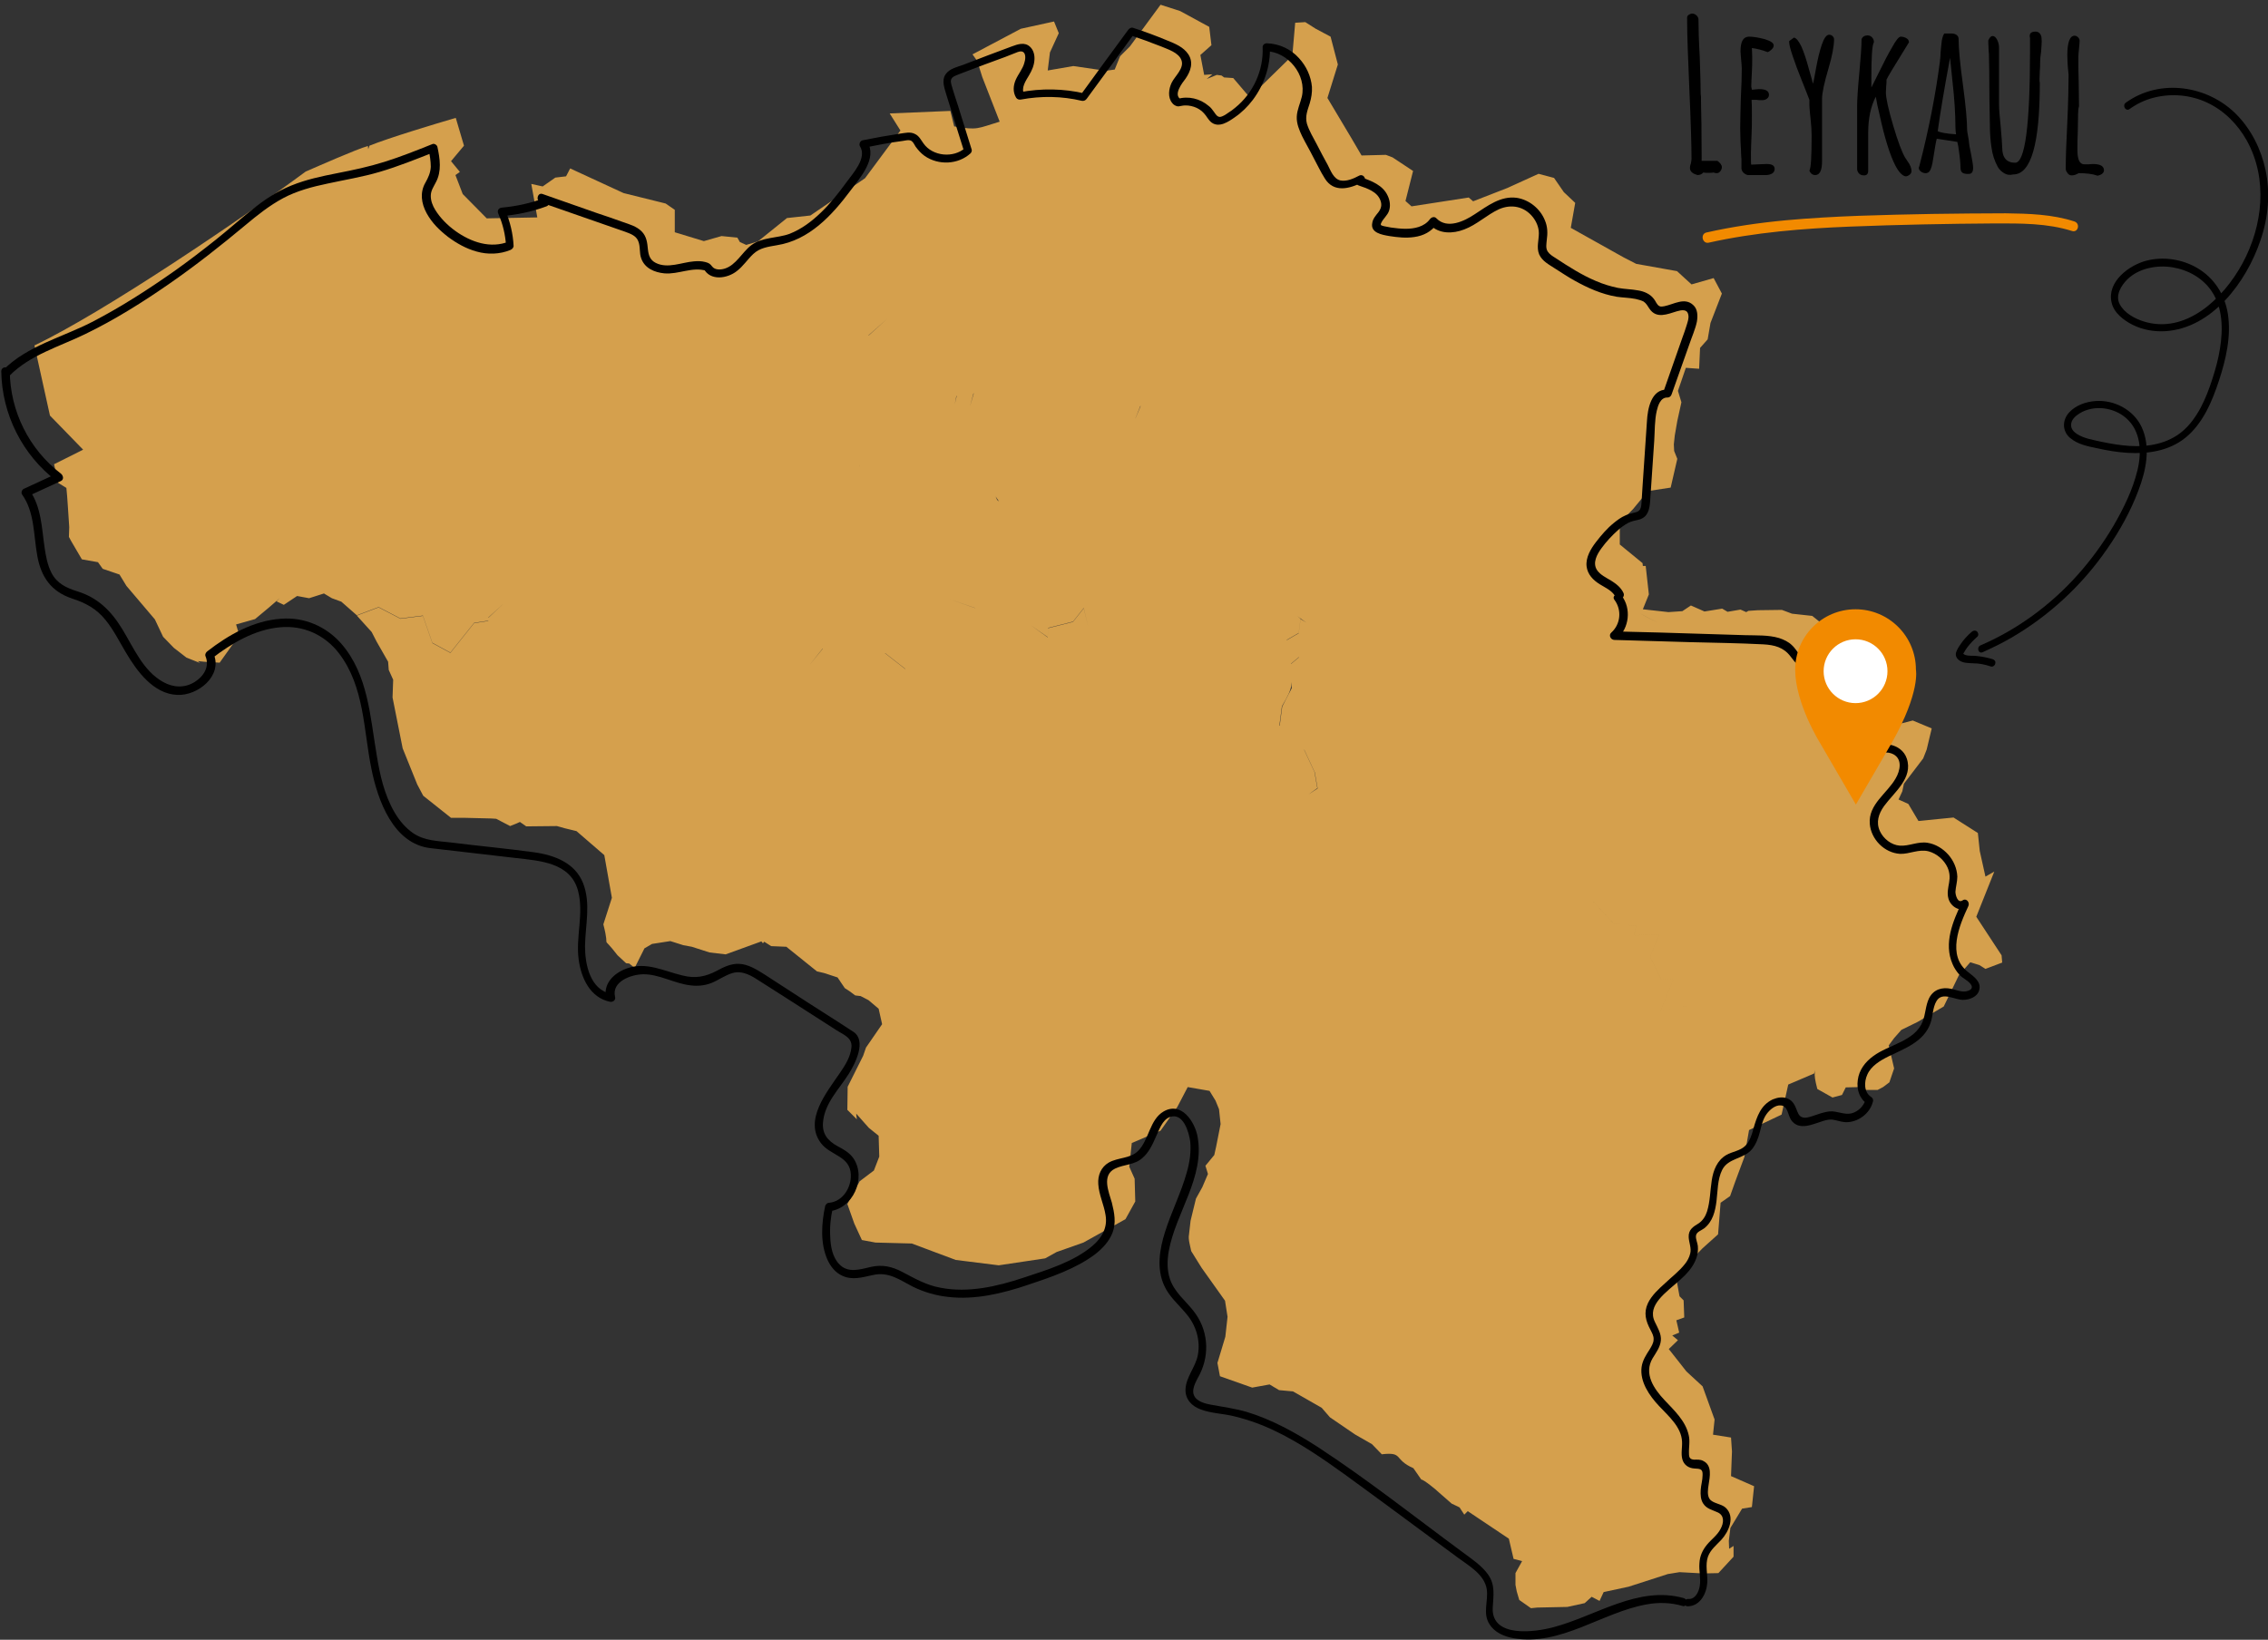 <?xml version="1.0" encoding="utf-8"?>
<!-- Generator: Adobe Illustrator 28.0.0, SVG Export Plug-In . SVG Version: 6.00 Build 0)  -->
<svg version="1.1" id="Calque_1" xmlns="http://www.w3.org/2000/svg" xmlns:xlink="http://www.w3.org/1999/xlink" x="0px" y="0px"
	 viewBox="0 0 717.6 518.9" style="enable-background:new 0 0 717.6 518.9;" xml:space="preserve">
<rect x="0" y="0" width="717.6" height="518.9" fill="#333333" stroke="none"/>
<style type="text/css">
	.st0{fill:#D5A04D;}
	.st1{fill:#F28A00;}
	.st2{fill:#FFFFFF;}
	.st3{enable-background:new    ;}
</style>
<path class="st0" d="M625.3,290.1l5.7-14.3l-2.8,1.6l-1.8-8.1l-0.6-5.7l-7.7-4.9l-11.1,1.1l-3.2-5.4l-3.1-1.4l1.2-2.6l0.5-2.4
	l2.6-3.4l3.5-4.6l1.1-2.8l1.6-6.7l-6-2.5l-3.9,1l0.3-3.5l0.5-2.2l-4.3-10.7l-8.7-9.3l-11.5-1.5l0.2-1.4l-0.9-2.7l-3.5-2.8l-6.4-0.7
	l-3.2-1.2l-7.6,0.1l-3,0.2l-0.7,0.4l-1.8-0.8l-4.1,0.7l-1.7-1l-5.6,0.9l-4.3-1.9l0,0l-2.7,1.8l-4.4,0.3l-8.1-0.9l1.9-4.7l-1-9h-0.9
	l-0.1-0.9l-7.2-5.9v-6.9l4.2-4.3l4.7-5.7l7.2-1.1l2.1-9.1l-1-2.5l-0.1-2.1l0.3-2.8l0.8-4.6l1.3-5.9l-1.1-3.6l2.5-7.3l4.2,0.3
	l0.3-6.6l2.4-2.7l0.9-5.2l3.6-9.3l-2.6-4.9l-7,2l-4.6-4.2l-12.9-2.3l-3.9-2L497,72.1l1.4-7.9l-3.6-3.4l-3.1-4.5l-4.9-1.3l-9.9,4.5
	l-10.8,4.2l-1.4-1.2l-18.1,2.8l0,0l-1.9-1.7l2.4-9.5l-6.5-4.3l-2.1-0.8l-7.7,0.2l-3.4-5.8L420,31l3.3-10.6l-2.3-8.8l-4.7-2.5L413,7
	l-3.2,0.2l-0.9,10.4l-13.5,13.2l-5.2-6.1l-2.9-0.2l-0.8-0.6l-1.5-0.2l-3.2,1.3l1.8-1.5l-2.6,0.2l-1.2-6.3l3.5-3.1l-0.7-5.8l-9.2-5
	l-6.2-2l-9.7,13.2l-3.1,3.1l-1.7,4.2l-2.8,0.4l-10.3-1.5l-8.1,1.4l0.7-5.7l2.8-6.1l-1.5-3.7L323,9.1l-15.3,8.1l1.5,2.1l1.6,5.1
	l5.5,14.1c-7,2.1-6.9,2.8-14.4,1.5l-1.2-4.9l-19.2,0.8l3.4,5.4l0,0l-11.2,15.1l-17.3,11.8L249,69l-9.2,7.4l-3.7,1.1l-2-0.9l-0.8-1.4
	l-5-0.5l-5.6,1.6l-9.2-2.8v-7.1l-2.9-2l-13.3-3.3l-16.9-7.8l-1.3,2.5l-3.4,0.4l-4,2.8l-3.6-0.8l1.9,10.6l-16,0.3l-7.6-7.7l-2.3-6
	l1.4-1l-2.8-3.4l4.1-4.9l-2.6-8.8c-6.5,1.9-21.1,6.3-27.3,8.8l-0.4,1.1l-0.1-1c-3.6,1-16,6.5-19.7,8.1c-19.7,14.6-63.9,44.6-85.8,55
	l4.9,22.2l10.5,10.8l-9.2,4.6l1.3,5.9l2.6,1.6c0.3,2.5,0.7,9.7,0.9,12.4l-0.1,3.1l0.7,1.3l3.4,5.8l5.1,0.9l1.5,2.1l5.3,1.8l2.2,3.6
	l9,10.6l2.6,5.5L55,205l4,3.1l4.3,1.7l-0.7-0.6l2,0.2l4.9,0.3l6.2-8.7l-1-3.4l6-1.7c1.4-1.2,7.5-6.1,8.5-7.4l0,0l-1.7,1.8l2.3,1.1
	l4.2-2.8l3.8,0.7l4.7-1.5l2.5,1.5l3,1.1l4.9,4.3l6.9-2.6l6.9,3.6l7.1-0.9l3,8.6l5.7,3.1l7.5-9.4l4.5-0.7v-1c1.9-1.7,5.8-5.2,7.5-7
	l-3.4,3.3l0,0l-4.1,3.8v1l-4.5,0.7l-7.5,9.4l-5.7-3.1l-3-8.6l-7.1,0.9l-6.9-3.6l-6.9,2.6l4.7,5.2l1.6,3.1l3.6,6.3l0.2,2.6l1.4,3.1
	l-0.2,5.6l3.2,16.1l4.6,11.4l1.9,3.6l8.8,7h4.5l8.2,0.2l1.6,0.1l4.4,2.3l2-0.8l1.1-0.5l2,1.4l9.7-0.1l2.5,0.7l3.7,0.9l8.8,7.6
	l2.4,13.5l-2.7,8.4c2.4,9.3-1.3,2.3,4.5,9.8l2.7,2.5l1,0.1l1.7,1.4l3.1-6.2l2.4-1.4l5.8-0.9l4.1,1.3l2.7,0.5l5.6,1.8l5.1,0.6
	l11.3-4.1l0.5,0.6l0.4-0.5l2.2,1.4l4.8,0.2l9.7,7.8l2.2,0.5l4.3,1.4l2.3,3.4l1.4,0.9l1.9,1.4l1.7,0.2l2.5,1.3l3.2,2.7l1.1,4.9
	l-5.1,7.4l-0.9,2.6l-4.9,9.8l-0.1,7.3l3,3l-0.2-1.8l4,4.5l3.1,2.5l0.2,6.6l-1.7,4.4l-4.5,3.4l-3.9,7.2l2.2,6.2l2.4,5.2l4.3,0.8
	l11.5,0.3l7.2,2.7l6.7,2.5l13.6,1.7l0,0l14.7-2.2l3.6-2l8.5-3l13.3-7.4l3.1-5.6L359,373l-1.7-3.8l0.8-7.5l9.1-3.9l5.3-7.5l3.3-6.3
	l6.9,1.2l1.9,3.1l1.1,2.7l0.5,4.7l-1.4,7.1l-0.6,2.7l-2.8,3.4l0.8,2.6l-1.8,4.2l-2,3.6l-1.7,7l-0.5,4.4c-0.3,1.5,0.4,3.6,0.7,5.2
	l3.3,5.3l7.4,10.4l0.8,5.1l-0.7,6.3l-2.5,8.3l0.8,4.2l10.2,3.6l5.5-1l3,1.8l4.4,0.4l9.1,5.2l2.6,3l7.9,5.4l5.4,3.1l3.1,3.2
	c7-0.8,3.6,1.6,10,4.4l2.5,3.6c0.8,0,4.8,3.3,5.6,4.1l4,3.5l2.5,1.2l1.5,2.3l1.1-1.1l13,8.7l1.5,6.4l2.7,0.7l-2.1,3.8v3.7l0.4,2.1
	l0.8,2.7l3.7,2.6l2-0.2l9.5-0.2l5.5-1.2l2.2-2l2.5,1.3l1.3-2.8l7.9-1.7l12.4-4l3.7-0.6l7.4,0.4l4.9-0.1l4.8-5.2v-3.4l-1.4,0.9
	l-0.1-2.5l0.5-4.1l3.7-6.1l3.1-0.5l0.7-6.6l-7.3-3.2l0.3-7.8l-0.3-4.4L542,454l0.5-4.8l-3.8-10.5l-5.1-4.7l-5.6-7.1l2.9-2.8
	l-1.8-1.5l2.2-0.9l-0.9-3.9l2.5-0.9l-0.2-5.4l-1.3-1.3l-0.9-5l4.3-6.2l3.9-4l4.9-4.4l0.8-10l3-2.1l1.6-4.5l1-2.7l1.9-5.1l1.5-8.6
	l10.3-4.9l2.1-9.5l8.2-3.5l1.5-5.7l-3.4,0.1l-0.5-27.4l-4.3-1.6l-0.6-2.4l-18.9-4.3l0,0l18.9,4.3l0.6,2.4l4.3,1.6l0.5,27.4l3.4-0.1
	c-1.4,5.3-1.9,5.1-0.5,10.6l4.8,2.7l3-0.8l1.2-2.4l4.2-0.1l1.7,0.9h4.2l1.7-0.9l2-1.5l1.5-4.4l-1.7-7.3l1.7-2.3l2.3-2.6l5.1-2.5
	l8.3-4.9l4.8-9.9l3.6-4.1l2.9,0.9l1.9,1.2l5.3-2l-0.2-2.3L625.3,290.1L625.3,290.1z M74.4,185L74.4,185l2.6,3.4L74.4,185z
	 M60.6,198.5L60.6,198.5L59,196l0,0L60.6,198.5L60.6,198.5z M58.9,199.9L58.9,199.9l4.7,5.7l0,0L58.9,199.9z M87.1,182.6L87.1,182.6
	l-1,5.1l0,0C86.1,187.7,87.1,182.6,87.1,182.6z M519.2,182.2L519.2,182.2l-5.2-0.3l0,0L519.2,182.2z M494.4,194.3l11-4.1
	L494.4,194.3l-0.9-0.5l0,0L494.4,194.3L494.4,194.3z M493.1,198.1L493.1,198.1l-5.9,3.6L493.1,198.1z M485.5,202.7L485.5,202.7
	L483,199l0,0L485.5,202.7L485.5,202.7z M471,196.6l5,7.4l4.7-0.3l0,0L476,204L471,196.6l-6.2,0.5l0,0L471,196.6L471,196.6z
	 M465.3,288.2L465.3,288.2l6.8,2.3l0,0L465.3,288.2z M464.7,309.1L464.7,309.1l2.6-3.1l0,0L464.7,309.1z M446.4,284.4l-2.2-3.3
	l2.3-5.5l-6.1-10.4l0,0l6.1,10.4l-2.3,5.5L446.4,284.4l8.4,2.5l-0.9,4l2.6,3.3l0,0l-2.6-3.3l0.9-4L446.4,284.4L446.4,284.4z
	 M450,328.9l-8.1,2.7l0,0L450,328.9L450,328.9z M429.9,262.1l-0.8-3.1l2-2.3l-2,2.3L429.9,262.1l4.4,0.8l-1.7,1.3l2,3.6l0,0l-2-3.6
	l1.7-1.3L429.9,262.1L429.9,262.1z M418,366.8L418,366.8l-2.2,0.1l0,0L418,366.8z M410.1,376.4l-2.3-1.6l0,0L410.1,376.4
	L410.1,376.4z M406.4,379.1l-2.5-0.4l0,0L406.4,379.1z M414,251.4l2.8-2l-0.9-5.1l-3.3-7.1l-7.8-7.6l0.8-6.1l0,0
	c3.9-6.8,3-6,2.9-13.5l2.5-2.1l-3.9-5.4l3.8-2.2l0.6-4.5l-6.1-5l-9.2,6.9l-1.9-1.1l1.9,1.1l9.2-6.9c2.3,2.1,7.6,6.3,10.4,7.7l0,0
	l-4.3-2.6l-0.6,4.5l-3.8,2.2l3.9,5.4l-2.5,2.1l0.2,7.7l-3,5.8l-0.8,6.1l7.8,7.6l3.3,7.1l0.9,5.1L414,251.4l9.2,0.7l0.3,4l3.5,2.6
	l0,0l-3.5-2.6l-0.3-4L414,251.4L414,251.4z M350.6,183.5l-0.8,6.8l0,0L350.6,183.5l8.1,2.5l3-1.6l0,0l-3,1.6L350.6,183.5
	L350.6,183.5z M346.3,279.1l-7.4-4.2l0,0L346.3,279.1L346.3,279.1L346.3,279.1z M344.3,288.9l-3.3-3.3l0,0L344.3,288.9L344.3,288.9
	L344.3,288.9z M257.7,174.5L257.7,174.5l-4.5-0.9l0,0L257.7,174.5L257.7,174.5z M261.1,160.4L261.1,160.4l-2.2-2.6l0,0L261.1,160.4
	L261.1,160.4z M272,147.6l-2.2-7.3l0,0c0.5,1.5,2.2,8,3,9.2l0,0L272,147.6L272,147.6z M280.9,123.7L280.9,123.7l-3.6-1.9l1.2-4.5
	l0,0l-1.2,4.5L280.9,123.7L280.9,123.7z M300.3,248.7l4.2-4.7l8.7-0.7l0,0l-8.7,0.7L300.3,248.7L300.3,248.7L300.3,248.7z
	 M300.8,242.6l-5.2,0.1l0,0L300.8,242.6z M319.3,246l3.2-1l0,0L319.3,246L319.3,246L319.3,246z M322,252.7l1.4-2.3l4.1-0.7l0,0
	l-4.1,0.7L322,252.7L322,252.7L322,252.7z M306.9,201.4v3.2l-3.5-0.1l-2.7-4.4l-1.7,1.6l0,0l1.7-1.6l2.7,4.4l3.5,0.1V201.4l19.5-6.8
	l0,0L306.9,201.4L306.9,201.4z M284.1,131.7L284.1,131.7l-1.7-3.3l0,0L284.1,131.7z M292,166.1L292,166.1l0.4,7.8l0,0L292,166.1
	L292,166.1z M301.7,157.1L301.7,157.1L301.7,157.1L301.7,157.1z M319.4,179.9L319.4,179.9l3.9-2.5l-0.8-2.6l0.8,2.6L319.4,179.9z
	 M314.9,165.9l2.4-2.9l0,0L314.9,165.9L314.9,165.9L314.9,165.9z M315.5,158.2l-0.5-1.1l1.1,1.6L315.5,158.2z M286.7,178.5l5.5,2.8
	l3.8-1.1l0,0l-3.8,1.1L286.7,178.5l-0.4,0.4l0,0L286.7,178.5L286.7,178.5z M300.4,189.6l8.2,2.8c3.2-1.2,13.7-7.2,17-7l0,0
	c-3.3-0.3-14,5.8-17.1,7L300.4,189.6l-4.2-8.7L300.4,189.6L300.4,189.6z M285.3,122.6L285.3,122.6l-1.2-1.5l0,0L285.3,122.6
	L285.3,122.6L285.3,122.6z M275.5,207.2l4.6-0.5l6.4,5l2.4-2.7h7.2l1.3-5.2l3.4,0.9l0,0l-3.4-0.9L296,209h-7.2l-2.4,2.7l-6.4-5
	L275.5,207.2l-2.3-3.5L275.5,207.2L275.5,207.2z M342.5,260l-5,2.6l0,0L342.5,260L342.5,260L342.5,260z M339.5,244.3l0.5,5.1
	l-10.6,3.9l0,0l10.6-3.9L339.5,244.3l4.2-1.9L339.5,244.3L339.5,244.3z M344.3,198.3l-1.4-5.8l-3.4,4.3l-7.9,2l-0.1,2.9l-5.3-3.8
	l0,0l5.3,3.7l0.1-2.9l7.9-2l3.4-4.3L344.3,198.3l4.9-0.4l3.4-3.3l0,0l-3.4,3.3L344.3,198.3L344.3,198.3z M363.9,182.8l5.7-1.2
	l5.1,2.1l0,0l-5.1-2.1L363.9,182.8l-1.5,3.4l0,0L363.9,182.8L363.9,182.8z M381.8,189.5v3.3c0.6-0.1,11.4-1.7,11.4-1.5l0,0
	c-0.4-0.2-10.7,1.4-11.4,1.5V189.5l-3.7-0.2l0,0L381.8,189.5L381.8,189.5z M450.2,204.8l2-2.3L450.2,204.8l-3.2-2.9l0,0L450.2,204.8
	L450.2,204.8z M420.7,142.5l0.5-6.6l7.4-2.9l0,0l-7.4,2.9L420.7,142.5l-5.5,4.5l0,0L420.7,142.5L420.7,142.5z M432.9,181L432.9,181
	l-6.9,5.8l0,0L432.9,181z M435.5,205l1.1-2.4l0,0L435.5,205l2.1,2.6l0,0l0,0L435.5,205z M424.8,198.2l1-4l1.3-1.7l0,0l-1.3,1.7
	L424.8,198.2L424.8,198.2L424.8,198.2z M424.6,206.5l3.1-6.7l0,0L424.6,206.5l-5,0.5l0,0L424.6,206.5L424.6,206.5z M436.6,202.6
	l9,1.6l0,0L436.6,202.6z M436.9,163.7l-3.6-0.5l-3,7.8l-1,8.6l0,0l1-8.6l3-7.8L436.9,163.7l1.5-6.8l0,0L436.9,163.7z M429.3,128.3
	l-0.3-2.2l-1.8,0.9l0,0l1.8-0.9L429.3,128.3l4.6-2.3l0,0L429.3,128.3L429.3,128.3z M421.2,120.2L421.2,120.2l0.5,5.9l0,0
	L421.2,120.2z M457.6,204.6L457.6,204.6l-4.6-3.1l0,0L457.6,204.6z M446.2,98.2L446.2,98.2l-4.6-1.7l0,0L446.2,98.2L446.2,98.2z
	 M434,101.7c0.9-0.2,4.6-0.6,5.6-0.8l0,0c-2.8,0.4-7.3,1-10.2,1.1l0,0C429.4,102,434,101.7,434,101.7z M423.8,110.1L423.8,110.1
	l-13.4,2.8l0,0L423.8,110.1z M405.3,123.3L405.3,123.3L405.3,123.3l-2.5-2.8l0,0L405.3,123.3L405.3,123.3z M378.7,129.3L378.7,129.3
	l-4.2-7.1l0,0L378.7,129.3L378.7,129.3z M359.3,132.3l-0.1,0.2l1.6-4h0.1L359.3,132.3L359.3,132.3z M310.4,133.3L310.4,133.3l-1-3.8
	l0,0L310.4,133.3L310.4,133.3z M306.9,128.6L306.9,128.6l1.1-4.1h0.1L306.9,128.6L306.9,128.6z M302.1,127.9L302.1,127.9l0.5-2.6
	h0.1L302.1,127.9L302.1,127.9z M297.9,84L297.9,84l1.1-3.8l0,0L297.9,84L297.9,84z M295.5,79.1L295.5,79.1l-2.4-12.3l5.2-7.7
	l-0.6-0.4l0.6,0.4l-5.2,7.7L295.5,79.1L295.5,79.1z M291.7,54.5L291.7,54.5L290,44.3l0,0L291.7,54.5z M280.7,100.9l5.9,1.9l10.6-2.9
	l2.8-7.5l-0.1-7.3l0,0l0.1,7.3l-2.8,7.5l-10.6,2.9L280.7,100.9l-5.9,5.3l1.9,10.2l0,0l-1.9-10.3L280.7,100.9L280.7,100.9z
	 M154.8,153.2L154.8,153.2l-1.2-3.1l0,0L154.8,153.2z M156.9,120l-0.6-0.6L156.9,120L156.9,120z M149,71.2L149,71.2l-0.6-2.1
	L149,71.2z M145.2,102.1l3.1-5.9L145.2,102.1l-3,2C142.3,104.1,145.2,102.1,145.2,102.1z M151.6,143.2l7.5,3.6L151.6,143.2
	L151.6,143.2z M154.6,158.4l-2.7-1.8l0,0L154.6,158.4l4.4-2.6l0,0L154.6,158.4z M157.9,166.1L157.9,166.1l9.6,8.3l0,0L157.9,166.1z
	 M164.5,194.3l-5.5-2.6l0,0L164.5,194.3l7.2-1.7L164.5,194.3z M172.2,199.9v0.5l1.7,0.1l-1.7-0.1V199.9L172.2,199.9z M186.6,203.6
	L186.6,203.6l7.7-13.1l0,0L186.6,203.6z M210.1,196.8l0.6-0.1L210.1,196.8L210.1,196.8z M220.5,198.4L220.5,198.4l6.6-2.4l0,0
	L220.5,198.4z M256.1,210.5l-1.4-1.8l-14.4,3.2c-0.5,0.1-7.3-0.5-8-0.5l0,0c0.7,0,7.4,0.6,8,0.5l14.4-3.2L256.1,210.5l4.2-5.3v0.1
	L256.1,210.5L256.1,210.5z M260.3,205.8l2.3,1.4l8.9-6.1l0,0l-8.9,6.1l2.1,0.3c0,0-2-0.3-2.1-0.3L260.3,205.8L260.3,205.8z
	 M269.6,226.3l-6-0.1l0,0L269.6,226.3l6.2-7.6l0,0L269.6,226.3z M302.3,328.8l-9.3-7.2l0,0L302.3,328.8l3.5-4l1.6,0.9h1.6l1.9,1.4
	l-1.9-1.4h-1.6l-1.6-0.9L302.3,328.8z M309.8,373.1l3,1.1l0,0L309.8,373.1L309.8,373.1z M350.7,244.7L350.7,244.7l4-1.6l-2.2-6.7
	l1.4-3.5l0,0l-1.4,3.5l2.2,6.7L350.7,244.7z M360.4,236L360.4,236l1.4-3.6l3.3-0.6l-3.3,0.6L360.4,236z M366.7,237.4L366.7,237.4
	l4.3-3.2l0,0L366.7,237.4z M373.8,234.2l0.6,2.8L373.8,234.2l18.3-5.3l-0.2-1.8l0,0l0.2,1.8L373.8,234.2z M396.6,227.5L396.6,227.5
	l3.9-5.1l0,0L396.6,227.5z M406.4,422.6L406.4,422.6l10.3-7L406.4,422.6z M419.9,407.9l7.7-2.7L419.9,407.9z M440.7,361.8l-20.2,0.9
	l-1.7-7.5l1.7,7.5L440.7,361.8c0,0,11.3-4.3,11.1-4.2C451.6,357.6,440.7,361.8,440.7,361.8z M447.5,352.4L447.5,352.4l6.8-3.7
	L447.5,352.4L447.5,352.4z M456,325.6l-2.4-1.7l-4.6,2.3l0,0l4.6-2.3L456,325.6l2.9-1.5L456,325.6z M463.7,306.8L463.7,306.8
	l8.4-5.4l0,0L463.7,306.8z M476.4,277.7L476.4,277.7l7.7,5.6l0,0L476.4,277.7z M537.6,319.2l-5.2-0.8l-7,1.6l4-10l-3.8-0.1l-3.5-7.1
	l2.9-7.1l-8,0.3l0.7-3l-7.1-0.7l-6.5-7L495,287l-4-8.2l0,0l4,8.2l9.1-1.7l6.5,7l7.1,0.7l-0.7,3l8-0.3l-2.9,7.1l3.5,7.1l3.8,0.1
	l-4,10l7-1.6L537.6,319.2l1.3,2.6l0,0L537.6,319.2z M539.6,319.3L539.6,319.3l4.9,0.9l0,0L539.6,319.3z M547.6,204.6l-6.4,0.8
	l-5.8-8.4h-6.2l-0.2-0.7l-2-1.5l-2.2,2.1c-0.4,0.3-5.5-2.6-5.9-2.8l0,0c0.5,0.2,5.5,3.1,5.9,2.8l2.2-2.1l2,1.5l0.2,0.7h6.2l5.8,8.4
	L547.6,204.6l3.5,1.8l4.5-6.4l-4.5,6.4L547.6,204.6L547.6,204.6z"/>
<path d="M532.7,505.7c-14.4-4-27.6,5.6-41.1,9.2c-5.9,1.6-19.7,3.5-19.3-6.1c0.2-3.9,0.9-7.2-1.5-10.6c-2.1-2.9-5.2-4.9-8-7
	c-15.2-11.2-30.2-23.1-46-33.4c-7-4.5-14.4-8.6-22.3-11c-3.8-1.1-7.6-1.6-11.4-2.3c-1.6-0.3-3.6-0.8-4.8-2.1
	c-1.9-2.3,0.2-5.3,1.3-7.5c3.3-6.6,2.6-14.3-2-20.1c-2.6-3.3-6-5.9-7.4-10c-1-2.9-0.9-6-0.4-8.9c2.2-12.2,11.5-23.4,9.1-36.3
	c-0.9-4.7-5.1-11.1-10.7-7.9c-4.5,2.6-4.6,9-8.1,12.5c-2.5,2.5-6.3,2-9.3,3.7c-2.4,1.4-3.5,4-3.3,6.8c0.2,3.4,1.8,6.5,2.3,9.8
	c0.7,4-1.2,7.3-4.2,9.8c-5.9,5-14.4,7.6-21.7,10c-8.4,2.8-17.5,4.9-26.3,3.2c-4.5-0.8-8.1-2.9-12.1-5c-3.2-1.7-6.3-2.4-9.9-1.6
	c-3.5,0.8-7.3,2.1-10.1-0.9c-2.1-2.2-2.7-5.6-2.8-8.5c-0.2-3.1,0.1-6.2,0.8-9.2l-1.3,1c7.6-0.6,12.1-10.5,7.8-16.8
	c-1.3-1.8-3.1-2.8-5-3.8c-3.1-1.7-4.9-3.9-4.6-7.5c0.5-6.1,5-10.4,8.1-15.3c2.1-3.3,5.8-10.6,1.5-13.4c-6.4-4.2-13-8.3-19.4-12.5
	c-2.9-1.9-5.9-3.8-8.8-5.7c-2.4-1.5-5.1-3.2-8-3.3c-2.5-0.1-4.8,1-7,2.2c-3.6,1.9-6.8,2.5-10.8,1.5c-6-1.4-11.5-4.5-17.8-2.2
	c-4.1,1.5-7.5,4.9-6.4,9.6l1.6-1.6c-6.7-1.3-8.3-9.3-8.3-15.1c0.1-6.6,1.9-13.5-0.6-19.9s-9-8.9-15.5-9.8c-8.7-1.2-17.6-2-26.3-3.1
	c-4.2-0.5-8.3-0.5-11.9-2.9c-2.5-1.7-4.5-4.1-6-6.7c-3.2-5.5-4.6-11.8-5.6-18c-2.1-12.2-2.7-25.5-11.2-35.3
	c-4.8-5.5-11.8-8.5-19.1-7.9c-8.7,0.6-16.6,5.1-23.3,10.3c-0.4,0.3-0.8,0.9-0.6,1.5c1.4,3.3-0.5,6.4-3.4,8.2c-3.2,2-6.8,1.8-10,0
	c-6.3-3.5-9.3-10.8-12.9-16.7c-3.6-5.9-7.8-10-14.3-12c-3.5-1.1-6.4-2.5-8.1-5.8c-1.3-2.5-1.8-5.4-2.2-8.1c-0.9-6.1-1-12.7-4.7-18
	L8.9,157c3.5-1.6,6.9-3.2,10.4-4.8c1-0.5,0.7-1.7,0-2.3c-10.1-7.7-16.1-19.8-16.2-32.4c0-1.7-2.7-1.7-2.7,0
	c0.2,13.6,6.7,26.5,17.5,34.7v-2.3c-3.5,1.6-6.9,3.2-10.4,4.8C6.9,155,6.6,156,7,156.5c4,5.6,3.6,12.9,4.8,19.4
	c1.2,6.7,4.4,11.3,11,13.5c4.3,1.4,7.7,3.2,10.6,6.8c2.6,3.2,4.4,6.9,6.5,10.4c3.5,5.9,8.7,13,16.2,13.3c6.5,0.3,14.4-6,11.5-13
	l-0.6,1.5c6.2-4.8,13.6-9.2,21.6-9.9c7.4-0.7,14.2,2.4,18.7,8.3c8,10.5,7.7,24.1,10.2,36.4c2,10,6.9,23.9,18.8,25.2
	c8.9,1,17.9,2.1,26.8,3.1c7.7,0.9,17.4,1.4,19.8,10.4c1.9,7.2-0.8,14.6,0.2,21.8c0.8,5.8,3.6,12,9.9,13.3c1,0.2,1.9-0.6,1.6-1.6
	c-1.1-4.8,5-7,8.8-7.1c5.1-0.1,9.9,2.9,15,3.5c2.3,0.3,4.5,0.1,6.6-0.7c2.3-0.9,4.4-2.5,6.8-3.2c3.3-0.9,6.2,1,8.8,2.7
	c2.7,1.7,5.3,3.4,8,5.1c5.3,3.4,10.6,6.8,15.9,10.2c2.3,1.5,5.2,2.4,4.9,5.5c-0.3,3.1-2,5.7-3.7,8.2c-4,5.9-11.5,14.9-5.9,22.2
	c3,3.9,9.2,4,9.4,9.9c0.2,4-2.5,8.5-6.8,8.9c-0.6,0-1.1,0.4-1.3,1c-1.2,5.5-1.6,11.8,0.7,17c1,2.2,2.5,4.1,4.7,5.1
	c3.2,1.5,6.3,0.5,9.6-0.2c5.1-1.2,8.5,1.5,12.8,3.7c3.5,1.7,7.3,2.8,11.1,3.2c8.5,1,17.2-1.1,25.2-3.8c7.2-2.4,15.2-5.1,21.3-9.7
	c2.3-1.8,4.4-4,5.5-6.8c1.2-3.1,0.6-6.3-0.2-9.5c-1-3.5-3.3-8.7,1-10.8c2.9-1.4,6.2-1.1,8.7-3.4c2-1.7,3.2-4.3,4.2-6.6
	c1-2.1,2-5.4,4.4-6.3c4.3-1.6,6.1,4.8,6.5,7.8c0.3,3.3-0.2,6.6-1.1,9.7c-1.8,6.5-4.9,12.5-6.9,18.9c-1.7,5.4-2.7,11.4-0.3,16.8
	c1.6,3.6,4.5,6,7,9c3.1,3.6,4.6,8.4,3.7,13.1c-0.7,3.8-3.8,7-3.9,10.9c-0.1,3.1,2,5.3,4.8,6.3c3.4,1.3,7.2,1.3,10.7,2.2
	c4.5,1.1,8.9,2.7,13,4.7c7.9,3.8,15.1,8.8,22.2,13.9c7.8,5.7,15.6,11.4,23.4,17.2c4.1,3,8.1,6,12.2,9c3.4,2.5,8.2,5.2,9,9.8
	c0.6,3.8-1.4,7.7,0.9,11.2c1.6,2.6,4.7,3.9,7.6,4.4c14.9,2.6,28-8.2,42.1-10.7c3.8-0.7,7.6-0.6,11.4,0.5
	C533.6,508.7,534.4,506.2,532.7,505.7L532.7,505.7L532.7,505.7z"/>
<path d="M534.1,508.3c3.9-0.1,5.9-4.1,6.1-7.6c0.1-2.7-0.7-5.5,0.2-8.1c0.8-2.2,2.7-3.7,4.2-5.3c2.4-2.6,4.5-7.3,1.4-10.2
	c-1.4-1.3-4.1-1.3-5.1-2.8c-0.8-1.2-0.5-3.1-0.3-4.4c0.4-2.6,1.2-6.2-1.7-7.6c-0.9-0.5-1.9-0.4-2.9-0.4c-1.3-0.1-1.6-0.7-1.6-1.9
	c-0.1-2,0.4-3.9-0.1-5.9c-1-4.5-4.6-7.8-7.6-11c-3.4-3.6-6.7-8.4-3.8-13.3c1.1-1.8,2.4-3.5,2.6-5.6c0.2-2.1-1-4-1.9-5.9
	c-1.3-2.7-0.4-5,1.4-7.2c3.7-4.4,9.7-7.3,11.7-12.9c0.5-1.3,0.6-2.6,0.5-3.9c-0.1-1-0.7-2.2-0.6-3.2c0.1-1.3,1.7-1.7,2.6-2.4
	c2.7-2.1,3.5-5.4,3.9-8.6s0.3-6.9,1.8-9.9c1.9-3.8,6.8-3.4,9.4-6.5c1.3-1.6,2-3.5,2.5-5.4s0.9-4,2.1-5.7c1-1.4,2.8-3,4.6-2.8
	c2.2,0.2,2.2,3.1,3.2,4.6c2.5,3.6,6.9,1.3,10.2,0.3c1-0.3,1.9-0.5,2.9-0.4c1.4,0.2,2.6,0.7,4,0.8c2,0.1,4-0.6,5.6-1.8
	c1.6-1.2,2.7-2.8,3.2-4.7c0.2-0.6-0.1-1.2-0.6-1.5c-2.3-1.5-2.2-4.8-1.2-7c1.2-2.8,4.1-4.5,6.7-5.8c5.1-2.5,11.2-4.6,13.3-10.5
	c0.8-2.3,0.7-5,1.9-7c1.8-3.1,5.7-0.4,8.4-0.4c2,0,4.5-0.9,5.1-3c0.8-2.7-1.6-4.3-3.5-5.8c-6.8-5.2-2.8-14.7,0.1-20.9
	c0.5-1.1-0.6-2.6-1.8-1.8c-1.6,1.1-2.3-1.7-2.3-2.7c0.1-1.6,0.6-3.2,0.6-4.8c-0.1-2.6-1.2-5.1-2.9-7s-4-3.3-6.5-3.7
	c-3.1-0.5-5.8,1.1-8.8,0.9c-2.7-0.2-5.2-2.2-6.3-4.6c-1.3-2.8-0.4-5.5,1.3-7.9c3.2-4.4,9.3-8.9,7.2-15.1c-1.6-4.8-8.7-6.1-11.9-2.1
	l2.2,1.3c2.4-11.3-4-23.5-14.6-28.1c-1.2-0.5-2.5-1-3.8-1.3c-1.9-0.4-3.9-0.6-5.3-2.1c-1.1-1.1-1.8-2.5-2.9-3.5
	c-1.1-1.1-2.6-1.8-4.1-2.3c-3.4-1-7.1-0.8-10.6-0.9c-4.3-0.1-8.7-0.3-13-0.4c-9.5-0.3-19-0.6-28.5-0.8l0.9,2.3
	c3.8-3.4,4.5-9.5,1.4-13.6c-1-1.3-3.3,0-2.3,1.3c2.4,3.2,2,7.7-1,10.4c-0.9,0.8-0.2,2.2,0.9,2.3c7.9,0.2,15.9,0.5,23.8,0.7
	c7.8,0.2,15.6,0.3,23.4,0.7c3.5,0.2,6.4,0.9,8.6,3.8c0.8,1,1.5,2.1,2.6,2.8c1.3,0.9,2.9,1.3,4.4,1.6c5.6,1.2,10.4,4.2,13.7,9
	c3.5,5,5.2,11.3,3.9,17.3c-0.2,1.2,1.3,2.4,2.2,1.3c1.4-1.7,3.9-2,5.8-1c2.9,1.6,2.1,5.2,0.7,7.6c-2.7,4.8-8.7,8.2-8.2,14.4
	c0.4,4.9,4.6,9.2,9.6,9.5c3,0.1,5.9-1.6,9-0.8c2.6,0.7,4.9,2.7,6,5.1c0.7,1.6,0.8,3.1,0.5,4.8s-0.7,3.4-0.2,5.1
	c0.7,2.5,3.7,4.4,6.1,2.8l-1.8-1.8c-2.9,6.1-5.9,13.1-3,19.7c0.5,1.2,1.3,2.4,2.2,3.4c1,1.1,2.6,1.7,3.5,2.9c1,1.3,0,2-1.4,2.3
	c-1.6,0.3-3.2-0.5-4.8-0.8c-2.8-0.6-5.5,0.2-6.9,2.9c-1.2,2.4-1.1,5.1-2.1,7.5c-2.4,6.2-10.8,7.3-15.6,10.9
	c-2.6,1.9-4.5,4.4-4.9,7.6c-0.4,3,0.5,5.9,3.1,7.6l-0.6-1.5c-0.6,2.1-2.3,3.8-4.4,4.4c-2.4,0.6-4.6-0.8-7-0.6
	c-1.9,0.2-3.7,0.9-5.5,1.5c-2.1,0.7-3.8,1-4.7-1.4c-0.7-1.8-1.3-3.5-3.2-4.2c-1.5-0.6-3.1-0.3-4.6,0.3c-3.8,1.8-5,5.4-6.1,9.2
	c-0.5,1.9-1.1,4-2.6,5.5c-1.6,1.6-4.1,1.8-6,2.9c-2.9,1.7-4.1,4.8-4.6,8s-0.5,6.7-1.5,9.9c-0.5,1.5-1.3,2.8-2.6,3.7
	c-1.8,1.1-3.3,2-3.2,4.4c0.1,1.8,0.9,3.4,0.5,5.1c-0.3,1.3-0.9,2.4-1.7,3.4c-1.8,2.3-4.2,4.1-6.3,6.1c-2,1.8-4.2,3.8-5.4,6.3
	c-1.4,3-0.7,5.6,0.8,8.4c0.5,1,1.1,2,1,3.1c0,1.1-0.7,2.2-1.3,3.2c-1.1,1.7-2.2,3.4-2.5,5.5c-0.6,4.7,2.5,9.1,5.5,12.3
	c3.1,3.3,7.1,6.7,7.3,11.3c0.1,1.9-0.4,3.8,0.1,5.6c0.5,1.8,2,2.8,3.8,2.9s2.7,0.1,2.6,2.1c0,1.6-0.5,3.1-0.6,4.7
	c-0.1,1.5,0,3.1,0.8,4.3c1.1,1.7,2.9,2,4.6,2.8c2.2,1,1.9,3.4,0.9,5.2c-1,2-2.9,3.3-4.3,5c-1.4,1.7-2.3,3.6-2.4,5.9
	c-0.2,2.4,0.5,4.8,0.1,7.2c-0.3,1.8-1.3,4-3.3,4.1C532.4,505.7,532.4,508.4,534.1,508.3L534.1,508.3L534.1,508.3z"/>
<path d="M513.7,187.7c-0.8-1.8-2.4-3-4-4c-1.5-0.9-3.4-1.8-4.4-3.3c-1.5-2.3,0-5,1.4-6.9c1.5-2.1,3.4-4.1,5.3-5.8
	c0.9-0.8,2-1.6,3.1-2.2s2.4-0.8,3.6-1.1c2.7-0.8,3.2-3.2,3.4-5.7c0.4-6.4,0.9-12.8,1.3-19.2c0.2-3.1,0.1-6.5,0.8-9.5
	c0.4-1.7,1.2-4.3,3.4-4.2c0.6,0,1.1-0.4,1.3-1c1.9-5.3,3.7-10.5,5.6-15.8c0.8-2.4,1.9-4.8,2.4-7.2c0.3-1.8,0.3-4-1.2-5.3
	c-2.7-2.5-6.1-0.2-9.1,0.4c-0.5,0.1-1.1,0.2-1.5,0c-0.9-0.4-1.2-1.6-1.8-2.3c-1.2-1.6-3.1-2.4-5-2.7c-2.1-0.4-4.3-0.4-6.4-0.8
	c-2.4-0.5-4.7-1.2-7-2.2c-4.5-1.9-8.7-4.6-12.8-7.3c-0.8-0.5-1.8-1.1-2.4-2c-0.7-1.1-0.4-2.4-0.3-3.6c0.3-2.2,0.3-4.2-0.6-6.3
	c-1.5-3.7-5-6.5-8.9-7.1c-5.1-0.7-9.3,2.6-13.3,5.2c-3.3,2.2-8.7,4.8-12.1,1.3c-0.6-0.7-1.6-0.4-2.1,0.3c-1.8,2.4-4.9,3-7.7,3
	c-1.5,0-3.1-0.2-4.6-0.4c-0.7-0.1-1.4-0.3-2.1-0.4c-0.7-0.2-1.4-0.2-1-1c0.6-1.4,2-2.4,2.5-3.9s0.3-3.2-0.4-4.7
	c-1.5-3.4-5.2-4.8-8.5-5.9c-1.6-0.5-2.3,2-0.7,2.6c2.6,0.9,5.9,1.9,6.9,4.8c0.5,1.4,0.2,2.5-0.7,3.7c-0.8,1-1.7,2-1.9,3.3
	c-0.7,3.2,3.1,3.8,5.4,4.2c2.6,0.4,5.2,0.7,7.9,0.3c2.9-0.4,5.4-1.7,7.1-4.1l-2.1,0.3c2.9,2.9,7.2,2.8,10.8,1.4
	c4-1.5,7.1-4.6,11-6.4c3.9-1.7,8-0.9,10.7,2.5c1.1,1.4,1.9,3.2,1.9,5.1c0,2.3-0.8,4.5,0.1,6.7c1,2.2,3.1,3.2,4.9,4.4
	c2.1,1.3,4.1,2.7,6.3,3.9c4.1,2.3,8.6,4.3,13.3,5.1c2,0.3,4,0.3,6,0.7c0.8,0.2,1.7,0.4,2.5,0.8c0.9,0.6,1.3,1.4,1.9,2.3
	c2.2,3.3,5.7,1.7,8.7,0.8c1.4-0.4,3.3-0.8,3.6,1.2c0.2,1-0.2,2.1-0.5,3.1c-0.4,1.4-0.9,2.7-1.4,4.1c-2,5.8-4.1,11.6-6.1,17.4l1.3-1
	c-5.1-0.2-6.2,6.2-6.4,10c-0.5,6.9-0.9,13.8-1.4,20.7c-0.1,1.6-0.2,3.2-0.3,4.8c-0.1,1.3-0.1,2.7-1.5,3.2c-1.2,0.4-2.4,0.5-3.6,1.1
	c-1.4,0.6-2.6,1.5-3.7,2.4c-2.1,1.7-3.9,3.8-5.6,6s-3.3,4.9-3,7.7c0.3,2.6,2.1,4.4,4.2,5.7c1.9,1.2,4.2,2.1,5.1,4.3
	C512,190.6,514.3,189.2,513.7,187.7L513.7,187.7L513.7,187.7z"/>
<path d="M430,55.6c-1.7,0.9-3.9,1.9-5.9,1.5c-2.2-0.5-3.1-3.2-4-4.9c-1.2-2.2-2.4-4.4-3.5-6.6c-1.1-2.1-2.4-4.2-3.1-6.5
	c-0.6-2.3,0.2-4.2,0.9-6.4c0.5-1.7,0.8-3.4,0.7-5.2c-0.3-3.4-1.8-6.6-4.1-9.1c-2.6-2.9-6.3-4.6-10.2-4.7c-0.7,0-1.4,0.6-1.3,1.3
	c0.3,7.3-3,14.5-8.7,19.1c-0.7,0.6-1.4,1.1-2.2,1.6c-0.7,0.5-1.7,1.2-2.6,1.3c-0.9,0-1.4-0.9-1.9-1.6c-0.5-0.7-1-1.4-1.7-1.9
	c-2.7-2.3-6.4-3.2-9.8-2.2l1,0.1c-2.5-1.4,0.5-5.2,1.5-6.5c1.6-2.3,2.6-5.1,0.9-7.7c-1.5-2.3-4.2-3.4-6.7-4.4
	c-3.6-1.5-7.1-2.8-10.8-4c-0.6-0.2-1.2,0.2-1.5,0.6c-5.1,6.9-10.1,13.8-15.2,20.8l1.5-0.6c-6.8-1.6-13.8-1.7-20.7-0.4l1.5,0.6
	c-1.2-1.9,0.5-4.3,1.5-6c0.9-1.5,1.6-3.1,1.7-4.9c0.1-1.5-0.3-3.1-1.4-4.1c-1.7-1.6-3.9-0.8-5.8-0.1c-5.1,1.9-10.2,3.8-15.3,5.8
	c-1.9,0.7-4.4,1.2-5.6,3c-1.4,2-0.3,4.6,0.3,6.7c1.9,6,3.7,12,5.6,17.9l0.3-1.3c-3.7,3.3-10.3,2.7-13.2-1.4c-0.8-1.1-1.4-2.4-2.7-3
	c-1.5-0.8-3.2-0.3-4.8-0.1c-3.9,0.6-7.9,1.3-11.8,2.1c-0.8,0.2-1.2,1.3-0.8,1.9c2.3,3.7-2.2,8.5-4.3,11.4c-2.4,3.3-5,6.6-8,9.5
	s-6.2,5.3-10,6.8c-3.8,1.4-8.7,1-12.1,3.6c-2.9,2.2-4.8,6.3-8.4,7.4c-1.3,0.4-3.1,0.5-4-0.7c-0.6-0.8-1-1.1-2.2-1.4
	s-2.3-0.3-3.5-0.2c-3.9,0.3-8.3,2.4-12.1,0.5c-1.8-0.9-2.3-2.4-2.5-4.3c-0.2-2.1-0.4-4.1-2-5.7s-3.8-2.2-5.8-2.9
	c-2.8-1-5.6-2-8.4-2.9c-5.7-2-11.4-4-17.1-6c-1.6-0.6-2.3,2-0.7,2.6c8.9,3.1,17.8,6.2,26.7,9.3c1.6,0.6,3.5,1.2,4.2,2.9
	c0.8,1.8,0.3,3.8,1,5.6c1.1,3.1,4.2,4.4,7.3,4.7c4.5,0.4,8.9-2.2,13.3-0.8l-0.8-0.6c2.1,3.9,7.5,3,10.4,0.7c2-1.5,3.4-3.7,5.2-5.4
	c2.1-2,4.7-2.3,7.5-2.8c10.2-1.6,17.4-9.4,23.3-17.3c3-4,8.6-10.2,5.3-15.5l-0.8,1.9c4-0.8,8-1.6,12-2.1c0.8-0.1,2-0.5,2.8,0
	c0.6,0.4,0.9,1.2,1.3,1.8c0.8,1.1,1.7,2.1,2.8,2.9c4.4,3.1,10.7,2.8,14.6-0.8c0.3-0.3,0.5-0.9,0.3-1.3c-1.4-4.6-2.9-9.2-4.3-13.8
	c-0.7-2.2-1.5-4.5-2.1-6.7c-0.3-1.1-0.2-1.9,0.8-2.5c0.9-0.5,2-0.8,2.9-1.2c4.5-1.7,8.9-3.4,13.4-5c1.1-0.4,2.2-0.9,3.3-1.3
	c0.7-0.3,1.7-0.7,2.4-0.2c0.9,0.7,0.6,2.5,0.3,3.4c-0.5,1.9-1.9,3.5-2.7,5.3c-0.8,1.8-1,3.9,0.1,5.7c0.3,0.5,0.9,0.7,1.5,0.6
	c6.4-1.2,13-1.1,19.3,0.4c0.6,0.1,1.1-0.1,1.5-0.6c5.1-6.9,10.1-13.8,15.2-20.8l-1.5,0.6c3.3,1.1,6.6,2.3,9.9,3.6
	c2.1,0.9,5.5,1.9,6.4,4.3c1,2.6-2.1,5.1-3.1,7.2c-0.9,1.9-1.3,4.6,0.2,6.4c0.3,0.4,0.7,0.7,1.2,0.9c0.6,0.3,1.1,0.1,1.7,0
	c1.4-0.3,2.8-0.1,4,0.3c1.2,0.4,2.3,1.1,3.1,2c0.9,0.9,1.4,2.2,2.5,3c2.4,1.7,5.3-0.3,7.3-1.7c2.2-1.5,4.1-3.4,5.7-5.5
	c3.6-4.8,5.6-10.7,5.4-16.7l-1.3,1.3c7,0.1,13,7.5,11.4,14.4c-0.5,2.1-1.5,4.1-1.6,6.3s0.8,4.3,1.7,6.2c1.1,2.2,2.4,4.4,3.5,6.6
	c1.2,2.2,2.3,4.6,3.7,6.8c2.8,4.5,7.7,3.3,11.8,1.2C432.8,57.1,431.5,54.8,430,55.6L430,55.6L430,55.6z"/>
<path d="M3,118.9c6.5-6.6,15.8-9.2,24-13.2c9.3-4.5,18.2-10.1,26.7-16s16.2-12,24-18.5c3.7-3.1,7.6-6.2,11.9-8.5
	c4.3-2.3,9.2-3.6,14-4.6c5.5-1.2,11.1-2.1,16.5-3.7c5.8-1.7,11.5-4,17.1-6.2l-1.6-0.9c0.4,1.8,0.7,3.7,0.7,5.5
	c-0.1,1.9-0.8,3.4-1.7,5c-1.8,3.1-1.3,6.6,0.4,9.7s4.1,5.4,6.8,7.5c2.7,2,5.7,3.7,9,4.6c3.5,1,7.3,0.9,10.7-0.5c0.5-0.2,1-0.7,1-1.3
	c-0.2-3.9-1.1-7.7-2.7-11.4l-1.1,2c4.8-0.4,9.6-1.4,14.2-3.1c1.6-0.6,0.9-3.1-0.7-2.6c-4.3,1.6-8.9,2.6-13.4,3c-1.1,0.1-1.6,1-1.1,2
	c1.4,3.2,2.2,6.6,2.4,10l1-1.3c-5.9,2.4-12.1,0.2-17-3.3c-2.5-1.8-4.8-4.1-6.4-6.7c-0.8-1.3-1.4-2.8-1.4-4.4c0-1.7,0.9-2.9,1.6-4.3
	c1.9-3.5,1.3-7.5,0.5-11.2c-0.1-0.6-1-1.2-1.6-0.9c-5,2-10,4-15.1,5.6s-9.9,2.6-15,3.6s-9.8,2-14.5,3.9s-8.7,4.6-12.5,7.7
	c-3.9,3.1-7.7,6.5-11.6,9.6s-8.2,6.4-12.4,9.4c-8.5,6-17.3,11.7-26.6,16.5s-20.4,7.5-28,15.1C-0.1,118.2,1.8,120.1,3,118.9L3,118.9
	L3,118.9z"/>
<g>
	<path class="st1" d="M606.2,211.9c0-10.6-8.6-19.1-19.1-19.1c-10.6,0-19.1,8.6-19.1,19.1c0,10.6,7.8,23.1,7.8,23.1l5.7,9.8l5.7,9.8
		l5.7-9.8l5.7-9.8C607.7,218.9,606.2,211.9,606.2,211.9L606.2,211.9z"/>
	<circle class="st2" cx="587.1" cy="212.4" r="10.1"/>
</g>
<g>
	<path d="M672.6,32.5c10.8-7.8,26-5.5,35.1,3.8c4.6,4.7,7.7,10.9,9.1,17.4c1.6,7.4,0.9,15.2-1.6,22.4c-4.5,13.3-15.4,27.8-30.1,28.7
		c-3.5,0.2-7.1-0.4-10.3-2c-2.8-1.4-6-3.8-6.7-7.1c-1.5-6.6,5.6-11.8,11-13.2c5.4-1.4,11.3-0.5,16.1,2.3c5.3,3.1,8.7,8.3,9.7,14.5
		c1.1,7.1-0.6,14.4-2.8,21.1s-5.1,13.6-10.6,18.1c-5.2,4.2-11.9,5.2-18.3,4.8c-3.4-0.2-6.7-0.8-9.9-1.5c-2.9-0.6-5.9-1.2-8.3-3.2
		c-2.5-2.1-2.6-5.6-0.3-8.1c2.1-2.3,5.4-3.4,8.4-3.6c5.8-0.4,11.9,2.7,14.5,8.2c3,6.4,1.4,13.8-1,20.1c-2.4,6.4-5.9,12.8-9.9,18.5
		c-7.9,11.5-18.4,21.2-30.3,28.1c-2.9,1.7-6,3.2-9.1,4.6c-1.4,0.6-2-1.7-0.6-2.2c11.6-5,22.1-12.7,30.6-22.2
		c4.3-4.8,8.1-10,11.4-15.6c3.2-5.5,6.1-11.4,7.6-17.6c1.4-5.8,1.1-12.4-3.6-16.5c-3.9-3.4-10.1-4.3-14.7-1.5
		c-1.3,0.8-2.8,2.1-2.7,3.8c0,1.2,0.9,2.1,1.8,2.7c2.3,1.5,5.2,1.9,7.8,2.5c5.8,1.2,11.9,2.1,17.8,0.6c2.8-0.7,5.6-2,7.8-3.9
		c2.4-2,4.3-4.7,5.8-7.5s2.7-6,3.7-9.1s1.9-6.3,2.4-9.6c1-6.1,0.9-12.9-2.6-18.1c-2.8-4.2-7.5-6.8-12.4-7.6
		c-4.8-0.8-10.6,0.2-14.3,3.8c-2,2-3.9,5.1-2.4,7.9s4.7,4.5,7.5,5.4c13.3,4.2,25.2-7.1,31.3-18.3c6.5-12,8.1-26.8,1.4-38.9
		c-2.9-5.2-7.2-9.5-12.5-12s-11.3-3-16.9-1.6c-2.8,0.7-5.3,1.9-7.7,3.6C672.6,35.4,671.4,33.4,672.6,32.5L672.6,32.5L672.6,32.5z"/>
	<path d="M625.6,201.5c-1.1,1-2.2,2.1-3.1,3.3c-0.4,0.6-0.8,1.1-1.1,1.7c-0.1,0.1-0.2,0.4-0.3,0.5c-0.1,0.2-0.1,0.1,0-0.1
		c-0.1-0.1-0.1-0.2,0-0.1c0.2,0.1,0.3,0.3,0.6,0.4c1.2,0.5,2.7,0.2,3.9,0.4c1.7,0.2,3.3,0.5,4.9,1c0.6,0.2,1,0.7,0.8,1.4
		c-0.1,0.6-0.8,1.1-1.4,0.9c-1.8-0.6-3.6-1-5.5-1c-1.6-0.1-3.4,0-4.7-1.1c-0.8-0.7-1.1-1.6-0.7-2.6c0.3-0.8,0.8-1.6,1.3-2.3
		c1-1.5,2.2-2.8,3.6-4c0.5-0.4,1.1-0.5,1.6-0.1C626,200.3,626.1,201.1,625.6,201.5L625.6,201.5L625.6,201.5z"/>
</g>
<g class="st3">
	<path d="M535.4,54.6c-0.5-0.4-0.7-0.9-0.7-1.5c0-0.4,0.1-0.9,0.3-1.4c0.1-0.6,0.2-1.1,0.2-1.4c0-3.9-0.2-11.3-0.7-22.4
		c-0.4-9.4-0.7-16.8-0.7-22.3c0-0.4,0.2-0.7,0.5-0.9c0.3-0.2,0.7-0.4,1.1-0.4c0.5,0,1,0.2,1.4,0.6c0.4,0.4,0.6,0.8,0.6,1.3
		c0,2.6,0.1,6.5,0.4,11.8c0.2,5.8,0.3,9.7,0.3,11.8l0.1,0.8v0.8v0.5v0.3c0.1,3.8,0.2,9.5,0.2,17v1.7h5c0.9,0.7,1.4,1.3,1.4,2
		c0,0.5-0.2,0.9-0.5,1.3c-0.3,0.4-0.7,0.6-1.1,0.6c-0.1,0-0.4,0-0.7-0.1l-0.3-0.1c-0.3,0-0.7,0.1-1.2,0.1h-1.1c-0.3,0-0.7-0.1-1-0.1
		c-0.4,0.5-1,0.8-1.8,0.8C536.4,55.2,535.9,55,535.4,54.6z"/>
	<path d="M551.8,54.8c-0.5-0.4-0.7-0.9-0.8-1.4v-1.7v-1.3c0-0.4-0.1-0.8-0.1-1.4c0-0.9-0.1-2.3-0.2-4.2l-0.1-4.2
		c0-2.1,0.1-5.3,0.2-9.5c0.2-3.8,0.3-7,0.3-9.5c0-0.6-0.1-1.5-0.2-2.7c-0.1-1.3-0.2-2.2-0.2-2.7c0-3.1,0.9-4.6,2.7-4.6
		c1.4,0,3.1,0.3,5,0.8c1.9,0.6,2.8,1.2,2.8,2c0,0.4-0.2,0.8-0.6,1.2c-0.4,0.4-0.8,0.7-1.3,0.9c-1.8-0.7-3.5-1.1-5-1.3
		c0,0.7,0.1,1.6,0.1,2.8c0,1.7,0,3.3-0.1,4.7c-0.1,2.1-0.2,3.7-0.2,4.7l0.2,1l1-0.1c0.3,0,0.8-0.1,1.3-0.1c2.1,0,3.1,0.6,3.1,1.8
		c0,0.5-0.2,0.9-0.6,1.2c-0.4,0.3-0.9,0.5-1.5,0.5c-0.8,0-1.4,0-1.8-0.1h-1.6c0.1,1.1,0.1,2.8,0.1,5c0,2.2,0,4.1-0.1,5.9
		c-0.1,2.7-0.2,4.6-0.2,5.9c0,2.4,0,3.7,0.1,3.7l2.2-0.1c0.7,0,1.6-0.1,2.7-0.1c1.7,0,2.5,0.5,2.5,1.6c0,0.6-0.3,1.1-0.8,1.4
		c-0.5,0.3-1.2,0.5-2,0.5h-5.6C552.8,55.4,552.3,55.2,551.8,54.8z"/>
	<path d="M572.5,54c0.5-0.9,0.7-4.6,0.7-11.1c0-1.5-0.1-3.2-0.3-5l-0.2-1.9c-0.1-1.2-0.2-2.1-0.2-2.7v-1.7c-0.4-1.1-1.2-3.1-2.4-6.1
		c-1.2-3-2.1-5.4-2.8-7.5c-0.8-2.3-1.2-3.9-1.2-4.7v-0.3l1.5-1.1c0.7,0.1,1.5,1,2.4,2.9c0.7,1.6,1.5,3.9,2.3,6.9
		c0.9,3,1.3,4.6,1.3,4.8c0.2-0.5,0.5-2.1,1-4.9c0.5-2.8,1.1-5.3,1.8-7.4c0.7-2.1,1.5-3.2,2.3-3.2c0.4,0,0.8,0.1,1.1,0.4
		c0.3,0.3,0.5,0.6,0.5,1c0,2.2-0.6,5.4-1.8,9.4c-1.3,4.4-2,7.6-2,9.5v19.7c0,2.9-0.7,4.4-2.2,4.4C573.6,55.4,572.9,55,572.5,54z"/>
	<path d="M599.7,52.4c-1.7-3.3-3.4-8.7-5-16.1c-0.5-2-0.9-3.9-1.2-5.7c-1.6,3.1-2.4,6.9-2.4,11.4V54c0,1-0.4,1.5-1.3,1.5
		c-0.7,0-1.2-0.2-1.6-0.6c-0.4-0.4-0.6-0.9-0.6-1.5V33.6c0-1.9,0.2-5.4,0.7-10.6c0.4-4.5,0.7-8,0.7-10.6c0.3-0.8,1-1.2,1.9-1.2
		c0.6,0,1,0.2,1.4,0.6c0.4,0.4,0.6,0.9,0.6,1.4v0.2c-0.6,1-0.8,4.9-0.8,11.9v2.4l2.4-4.8c1.5-3.1,2.9-5.8,4.2-8
		c1.2-2.2,2.1-3.3,2.7-3.3c0.7,0,1.3,0.2,1.8,0.5c0.5,0.3,0.8,0.7,0.8,1.3l-1.6,2.6c-3.3,5.3-5.1,8.3-5.5,9.2c0,0.7,0,1.4-0.1,2
		l-0.1,2c0,1.9,0.8,5.4,2.3,10.5c1.5,5.1,2.8,8.5,3.8,10.2l0.8,1.2c0.8,1.1,1.2,2.1,1.2,3c0,0.5-0.2,0.9-0.6,1.2
		c-0.4,0.3-0.8,0.5-1.3,0.5C601.9,55.6,600.8,54.5,599.7,52.4z"/>
	<path d="M621,54.7c-0.5-0.3-0.7-0.9-0.7-1.7c0-1.3-0.2-3.5-0.7-6.7l-0.3-1.4l-6.5-1c-0.3,1-0.6,3-1.1,6.1c-0.3,2.1-0.7,3.6-1.2,4.2
		c-0.3,0.4-0.7,0.6-1.3,0.6c-0.5,0-1-0.2-1.4-0.5c-0.4-0.3-0.7-0.7-0.7-1.2l0.1-0.3l0.1-0.3c2.9-11.2,5.1-22.3,6.5-33.1
		c0-0.2,0-0.5,0.1-0.9c0-0.4,0.1-1,0.1-1.8c0.1-1.6,0.3-2.9,0.4-3.9c0.2-1,0.4-1.7,0.8-2.2h2.2c0.6,0,1.1,0.1,1.6,0.4
		c0.4,0.3,0.7,0.7,0.7,1.2c0,3.3,0.5,8.2,1.4,14.8c0.9,6.7,1.3,11.4,1.3,14.1c0,0.3,0.1,0.9,0.3,2c0.2,1,0.3,1.7,0.3,2
		c0,0.3,0.2,1.6,0.7,3.9c0.4,2.1,0.6,3.4,0.6,4.1v0.1c0,1-0.3,1.6-1,1.8C622.2,55.1,621.5,55,621,54.7z M618.7,40.1
		c0-3.9-0.3-8.9-1-15l-0.7-6.8c-1.9,10.2-3.2,18-3.9,23.2c0.7,0.4,2.6,0.8,5.8,1C618.8,41.9,618.7,41.1,618.7,40.1z"/>
	<path d="M634.1,54.8c-0.8-0.5-1.5-1.1-2-2c-1-1.8-1.7-3.9-2-6.2c-0.3-2-0.5-4.4-0.5-7.2c-0.1-4.7-0.2-10.5-0.2-17.3l-0.1-5
		c0-0.3-0.1-0.7-0.1-1.3c-0.1-1.7-0.1-2.7-0.1-3c0.4-0.9,0.8-1.4,1.4-1.4c0.5,0,1,0.4,1.4,1.2c0.4,0.8,0.6,1.6,0.6,2.5v17.8
		c0,1.7,0.2,4.1,0.5,6.9c0.3,3.6,0.5,5.9,0.5,6.9c0,3.2,1.4,4.8,4.1,4.8c3.1,0,4.7-11.7,4.7-35.2v-3.7v-0.6c0-0.1-0.1-0.3-0.1-0.5
		c0-0.5,0.1-0.9,0.4-1.1c0.2-0.2,0.7-0.4,1.4-0.4c0.6,0,1,0.2,1.3,0.5c0.3,0.3,0.5,0.7,0.6,1.1c0,0.3,0.1,0.8,0.1,1.5
		c0,0.7-0.1,1.8-0.2,3.3c-0.2,1.3-0.3,2.4-0.3,3.3c0,1,0,1.9-0.1,2.7l-0.1,2.7v0.5c0,0.2,0.1,0.4,0.1,0.6c0,19.4-2.8,29-8.4,29
		C635.8,55.5,634.9,55.3,634.1,54.8z"/>
	<path d="M657.7,54.8c-0.7,0.4-1.4,0.7-2.2,0.7c-0.5,0-1-0.2-1.3-0.7c-0.4-0.5-0.6-0.9-0.6-1.5c0-3.7,0.2-8.5,0.5-14.6
		c0.3-6.5,0.4-11.4,0.4-14.6v-0.5c-0.3-2.7-0.4-4.8-0.4-6.1c0-4.1,0.8-6.2,2.3-6.2c0.4,0,0.8,0.2,1.1,0.5c0.3,0.3,0.5,0.7,0.5,1.1
		c0,0.5-0.1,1.4-0.2,2.5c-0.1,1.1-0.2,1.9-0.2,2.5c0,2.9,0,5.6,0.1,7.9c0,2.3,0.1,4.9,0.1,7.8c-0.2,0.7-0.3,1.6-0.3,2.7v0.8
		l-0.1,5.2c-0.1,1.5-0.1,3.3-0.1,5.2c0,3,0.7,4.5,2.2,4.5c0.1,0,0.2,0,0.4,0c0.2,0,0.5,0,0.8,0c0.4,0,0.9-0.1,1.5-0.1
		c2.4,0,3.5,0.7,3.5,2c0,0.4-0.2,0.8-0.6,1.1c-0.4,0.3-0.9,0.5-1.4,0.6C662,55,660,54.8,657.7,54.8z"/>
</g>
<path class="st1" d="M540.6,76.8c14.8-3.3,29.9-4.5,44.9-5.1c15.3-0.6,30.5-0.9,45.8-1c8.1,0,16.4-0.1,24.3,2.4
	c1.9,0.6,2.7-2.3,0.8-3c-7-2.3-14.5-2.5-21.8-2.6c-7.7,0-15.5,0.1-23.2,0.2c-15.4,0.3-30.9,0.6-46.3,2c-8.5,0.8-16.9,2-25.3,3.9
	C537.9,74.2,538.7,77.2,540.6,76.8L540.6,76.8L540.6,76.8z"/>
</svg>
